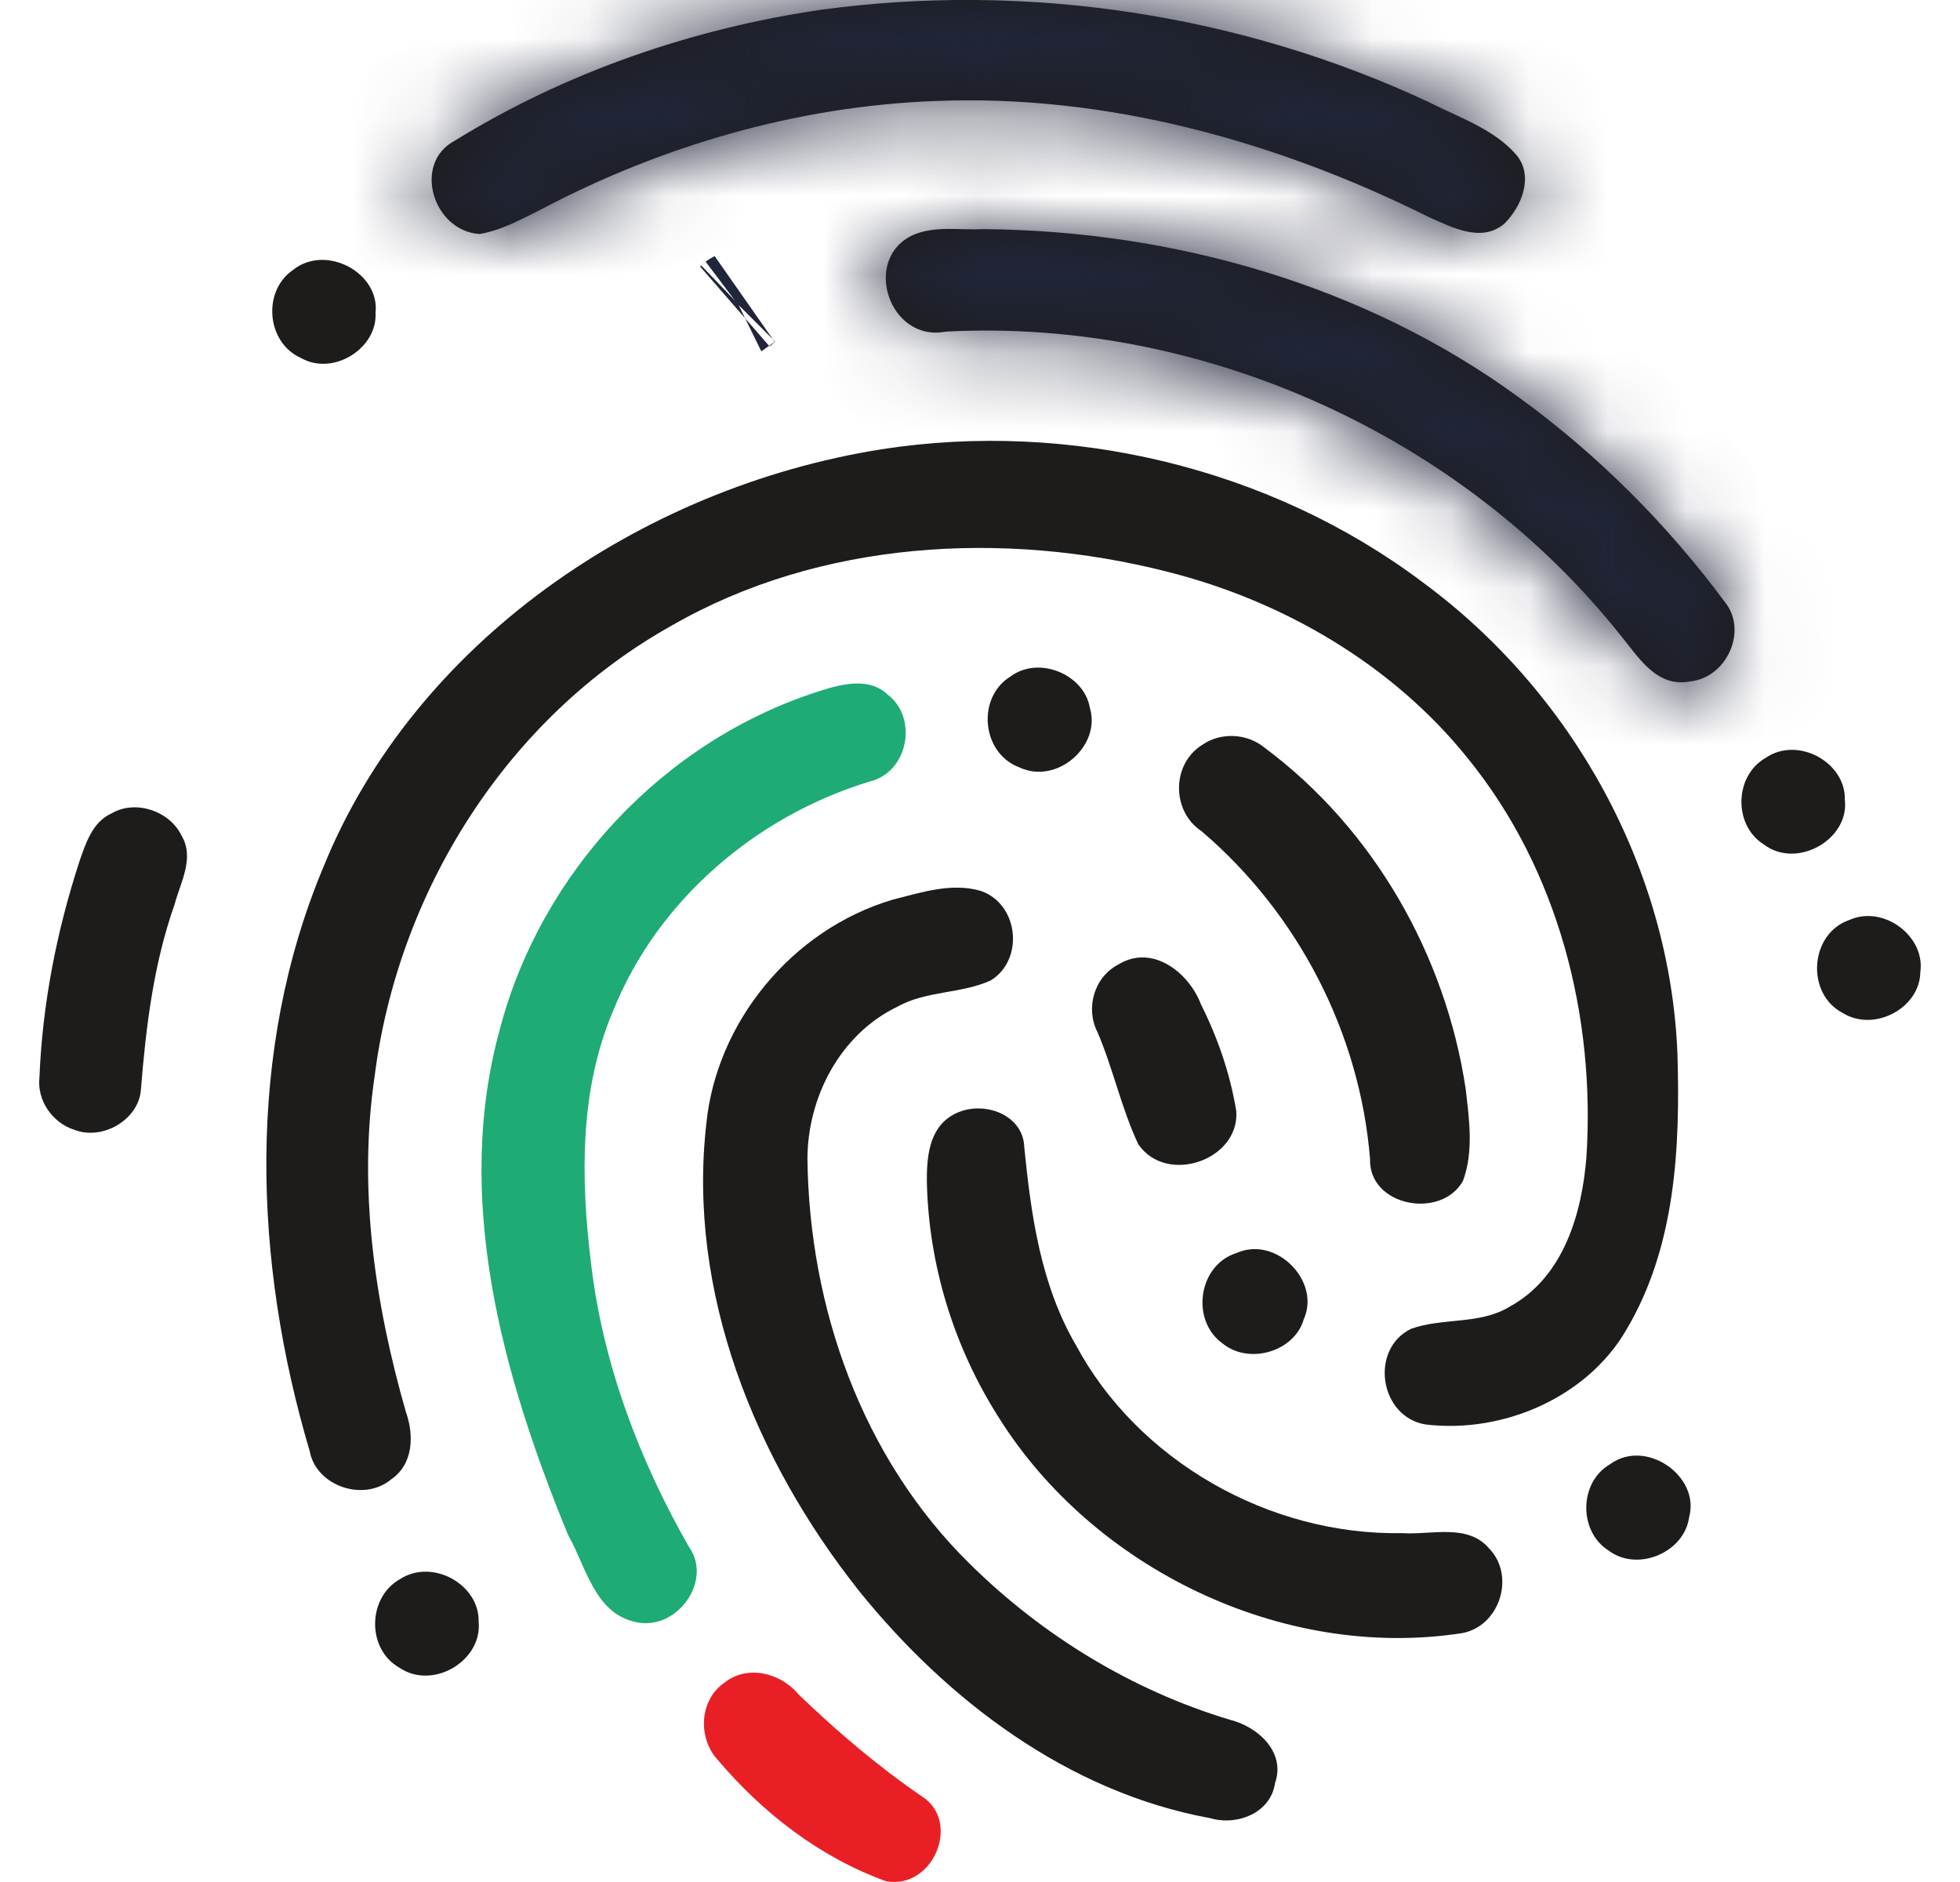 <svg width="25" height="24" viewBox="0 0 25 24" fill="none" xmlns="http://www.w3.org/2000/svg">
<g clip-path="url(#clip0_1695_994)">
<mask id="path-1-inside-1_1695_994" fill="white">
<path d="M10.476 0.124C13.105 -0.233 15.834 0.183 18.224 1.302C18.612 1.499 19.057 1.645 19.345 1.979C19.564 2.249 19.411 2.63 19.19 2.851C18.898 3.101 18.521 2.899 18.226 2.769C16.289 1.803 14.12 1.199 11.929 1.288C10.166 1.354 8.436 1.859 6.892 2.676C6.644 2.798 6.395 2.938 6.117 2.984C5.526 2.949 5.253 2.079 5.806 1.791C7.214 0.923 8.825 0.365 10.476 0.124Z"/>
</mask>
<path d="M10.476 0.124C13.105 -0.233 15.834 0.183 18.224 1.302C18.612 1.499 19.057 1.645 19.345 1.979C19.564 2.249 19.411 2.63 19.19 2.851C18.898 3.101 18.521 2.899 18.226 2.769C16.289 1.803 14.12 1.199 11.929 1.288C10.166 1.354 8.436 1.859 6.892 2.676C6.644 2.798 6.395 2.938 6.117 2.984C5.526 2.949 5.253 2.079 5.806 1.791C7.214 0.923 8.825 0.365 10.476 0.124Z" fill="#1D1C1B"/>
<path d="M10.476 0.124L10.294 -1.217L10.281 -1.215L10.476 0.124ZM18.224 1.302L18.835 0.095L18.817 0.086L18.798 0.077L18.224 1.302ZM19.345 1.979L20.398 1.128L20.383 1.111L20.369 1.094L19.345 1.979ZM19.19 2.851L20.069 3.879L20.109 3.845L20.146 3.808L19.19 2.851ZM18.226 2.769L17.622 3.979L17.651 3.994L17.68 4.007L18.226 2.769ZM11.929 1.288L11.98 2.64L11.983 2.639L11.929 1.288ZM6.892 2.676L7.492 3.888L7.508 3.88L7.524 3.872L6.892 2.676ZM6.117 2.984L6.036 4.335L6.188 4.344L6.337 4.319L6.117 2.984ZM5.806 1.791L6.431 2.991L6.474 2.968L6.516 2.943L5.806 1.791ZM10.659 1.465C13.03 1.142 15.497 1.519 17.651 2.528L18.798 0.077C16.172 -1.153 13.18 -1.609 10.294 -1.217L10.659 1.465ZM17.613 2.509C17.737 2.572 17.863 2.63 17.955 2.672C18.057 2.719 18.129 2.753 18.193 2.787C18.322 2.855 18.337 2.881 18.322 2.864L20.369 1.094C20.065 0.743 19.713 0.529 19.451 0.391C19.32 0.322 19.19 0.262 19.09 0.216C18.98 0.165 18.906 0.131 18.835 0.095L17.613 2.509ZM18.293 2.829C18.073 2.557 18.083 2.254 18.119 2.11C18.148 1.99 18.198 1.93 18.233 1.895L20.146 3.808C20.403 3.551 20.64 3.189 20.746 2.757C20.859 2.299 20.836 1.671 20.398 1.128L18.293 2.829ZM18.31 1.823C18.427 1.723 18.574 1.655 18.725 1.629C18.862 1.605 18.96 1.622 18.99 1.629C19.019 1.635 19.019 1.638 18.973 1.619C18.952 1.611 18.927 1.6 18.892 1.585C18.866 1.573 18.811 1.548 18.772 1.531L17.68 4.007C17.739 4.032 18.084 4.203 18.428 4.276C18.844 4.364 19.495 4.37 20.069 3.879L18.31 1.823ZM18.83 1.558C16.743 0.517 14.347 -0.164 11.874 -0.064L11.983 2.639C13.894 2.562 15.836 3.089 17.622 3.979L18.83 1.558ZM11.878 -0.064C9.893 0.01 7.965 0.577 6.259 1.48L7.524 3.872C8.907 3.141 10.44 2.698 11.98 2.64L11.878 -0.064ZM6.291 1.463C6.255 1.481 6.22 1.499 6.189 1.514C6.157 1.53 6.13 1.544 6.103 1.558C6.048 1.585 6.007 1.604 5.973 1.62C5.902 1.651 5.884 1.651 5.898 1.649L6.337 4.319C6.868 4.232 7.348 3.96 7.492 3.888L6.291 1.463ZM6.198 1.634C6.605 1.658 6.789 1.952 6.834 2.113C6.862 2.213 6.877 2.364 6.815 2.541C6.746 2.738 6.602 2.902 6.431 2.991L5.181 0.591C4.196 1.104 4.03 2.141 4.231 2.851C4.423 3.528 5.039 4.275 6.036 4.335L6.198 1.634ZM6.516 2.943C7.754 2.179 9.188 1.679 10.671 1.463L10.281 -1.215C8.463 -0.95 6.674 -0.333 5.096 0.639L6.516 2.943Z" fill="#202539" mask="url(#path-1-inside-1_1695_994)"/>
<mask id="path-3-inside-2_1695_994" fill="white">
<path d="M11.651 2.995C11.927 2.876 12.245 2.937 12.54 2.922C14.968 2.94 17.418 3.64 19.367 5.063C20.378 5.796 21.267 6.688 22.003 7.68C22.295 8.043 22.026 8.644 21.555 8.69C21.125 8.774 20.891 8.367 20.665 8.095C18.657 5.573 15.361 4.055 12.063 4.229C11.336 4.369 10.988 3.291 11.651 2.995Z"/>
</mask>
<path d="M11.651 2.995C11.927 2.876 12.245 2.937 12.54 2.922C14.968 2.94 17.418 3.64 19.367 5.063C20.378 5.796 21.267 6.688 22.003 7.68C22.295 8.043 22.026 8.644 21.555 8.69C21.125 8.774 20.891 8.367 20.665 8.095C18.657 5.573 15.361 4.055 12.063 4.229C11.336 4.369 10.988 3.291 11.651 2.995Z" fill="#1D1C1B"/>
<path d="M11.651 2.995L11.119 1.75L11.109 1.755L11.098 1.76L11.651 2.995ZM12.54 2.922L12.55 1.569L12.511 1.569L12.472 1.571L12.54 2.922ZM19.367 5.063L18.569 6.156L18.573 6.159L19.367 5.063ZM22.003 7.68L20.916 8.486L20.932 8.507L20.948 8.527L22.003 7.68ZM21.555 8.69L21.424 7.343L21.36 7.35L21.296 7.362L21.555 8.69ZM20.665 8.095L19.607 8.938L19.616 8.949L19.625 8.96L20.665 8.095ZM12.063 4.229L11.992 2.878L11.899 2.883L11.807 2.901L12.063 4.229ZM12.182 4.239C12.076 4.284 12.013 4.273 12.102 4.272C12.148 4.272 12.19 4.273 12.284 4.276C12.363 4.277 12.481 4.28 12.607 4.273L12.472 1.571C12.451 1.572 12.419 1.572 12.347 1.571C12.289 1.569 12.18 1.566 12.075 1.567C11.863 1.569 11.502 1.587 11.119 1.75L12.182 4.239ZM12.53 4.275C14.718 4.291 16.881 4.923 18.569 6.156L20.165 3.971C17.955 2.356 15.219 1.589 12.55 1.569L12.53 4.275ZM18.573 6.159C19.468 6.807 20.259 7.6 20.916 8.486L23.09 6.874C22.275 5.776 21.288 4.785 20.16 3.968L18.573 6.159ZM20.948 8.527C20.712 8.233 20.758 7.913 20.829 7.754C20.899 7.596 21.088 7.376 21.424 7.343L21.686 10.037C22.493 9.958 23.052 9.415 23.301 8.854C23.551 8.292 23.585 7.49 23.058 6.833L20.948 8.527ZM21.296 7.362C21.428 7.336 21.579 7.346 21.72 7.396C21.847 7.441 21.918 7.502 21.934 7.516C21.947 7.528 21.938 7.522 21.893 7.466C21.871 7.439 21.85 7.412 21.817 7.369C21.788 7.332 21.748 7.281 21.705 7.23L19.625 8.96C19.687 9.035 19.666 9.015 19.785 9.162C19.861 9.257 19.979 9.399 20.133 9.536C20.469 9.835 21.049 10.168 21.815 10.018L21.296 7.362ZM21.723 7.252C19.445 4.391 15.73 2.68 11.992 2.878L12.135 5.58C14.991 5.429 17.868 6.754 19.607 8.938L21.723 7.252ZM11.807 2.901C11.989 2.865 12.199 2.907 12.368 3.024C12.514 3.125 12.588 3.252 12.621 3.353C12.654 3.453 12.672 3.603 12.61 3.779C12.54 3.982 12.385 4.148 12.204 4.229L11.098 1.76C9.966 2.267 9.802 3.442 10.051 4.198C10.301 4.961 11.123 5.788 12.32 5.557L11.807 2.901Z" fill="#202539" mask="url(#path-3-inside-2_1695_994)"/>
<path d="M9.408 3.877C9.411 3.874 9.413 3.873 9.413 3.873C9.413 3.873 9.412 3.874 9.408 3.877Z" fill="#1D1C1B" stroke="#202539" stroke-width="1.353"/>
<path d="M3.736 3.444C4.15 3.107 4.848 3.475 4.79 3.991C4.815 4.443 4.248 4.801 3.837 4.564C3.399 4.369 3.344 3.712 3.736 3.444Z" fill="#1D1C1B"/>
<path d="M11.239 5.73C13.651 5.354 16.21 5.969 18.142 7.422C20.07 8.839 21.305 11.097 21.396 13.442C21.432 14.629 21.374 15.892 20.75 16.948C20.256 17.81 19.186 18.284 18.187 18.166C17.594 18.071 17.466 17.206 17.997 16.946C18.402 16.8 18.875 16.896 19.254 16.664C19.946 16.288 20.178 15.471 20.235 14.756C20.351 12.964 19.879 11.093 18.72 9.668C17.768 8.483 16.378 7.665 14.886 7.29C12.797 6.759 10.459 6.892 8.574 7.974C6.449 9.158 5.076 11.389 4.779 13.72C4.566 15.156 4.779 16.617 5.177 18.005C5.281 18.297 5.276 18.668 4.991 18.864C4.638 19.16 4.033 18.95 3.951 18.508C3.233 16.088 3.134 13.414 4.128 11.05C5.284 8.204 8.163 6.22 11.239 5.73Z" fill="#1D1C1B"/>
<path d="M12.892 8.625C13.252 8.359 13.828 8.6 13.901 9.025C14.049 9.51 13.484 10.012 13.002 9.786C12.516 9.604 12.455 8.89 12.892 8.625Z" fill="#1D1C1B"/>
<path d="M15.339 9.496C15.572 9.336 15.903 9.352 16.122 9.529C17.53 10.574 18.438 12.19 18.694 13.879C18.739 14.269 18.8 14.682 18.66 15.06C18.38 15.557 17.455 15.382 17.475 14.778C17.346 13.185 16.566 11.657 15.326 10.6C14.939 10.344 14.942 9.739 15.339 9.496Z" fill="#1D1C1B"/>
<path d="M22.521 9.665C22.929 9.383 23.544 9.721 23.531 10.198C23.592 10.704 22.921 11.087 22.501 10.771C22.106 10.527 22.119 9.894 22.521 9.665Z" fill="#1D1C1B"/>
<path d="M1.424 10.372C1.732 10.193 2.162 10.344 2.313 10.651C2.487 10.939 2.302 11.251 2.226 11.536C1.957 12.298 1.861 13.101 1.797 13.9C1.768 14.276 1.312 14.548 0.949 14.408C0.666 14.318 0.471 14.031 0.503 13.743C0.54 12.806 0.723 11.874 1.015 10.979C1.096 10.75 1.178 10.484 1.424 10.372Z" fill="#1D1C1B"/>
<path d="M11.382 11.474C11.747 11.382 12.146 11.249 12.518 11.364C12.998 11.537 13.064 12.243 12.635 12.504C12.259 12.674 11.813 12.633 11.448 12.837C10.71 13.192 10.301 13.999 10.299 14.777C10.321 16.663 10.988 18.591 12.377 19.95C13.293 20.853 14.434 21.555 15.688 21.931C16.05 22.021 16.402 22.348 16.263 22.739C16.21 23.116 15.785 23.288 15.436 23.186C13.615 22.853 12.076 21.674 10.958 20.289C9.626 18.61 8.766 16.474 9.009 14.334C9.136 13.042 10.093 11.859 11.382 11.474Z" fill="#1D1C1B"/>
<path d="M23.588 11.732C24.028 11.536 24.56 11.942 24.494 12.396C24.49 12.853 23.908 13.167 23.506 12.919C23.031 12.674 23.08 11.908 23.588 11.732Z" fill="#1D1C1B"/>
<path d="M14.266 12.299C14.704 12.032 15.168 12.41 15.318 12.807C15.534 13.238 15.692 13.697 15.769 14.171C15.812 14.793 14.88 15.118 14.519 14.592C14.303 14.133 14.199 13.63 13.999 13.163C13.843 12.86 13.953 12.46 14.266 12.299Z" fill="#1D1C1B"/>
<path d="M12.129 14.233C12.482 14.007 13.053 14.186 13.065 14.632C13.152 15.499 13.274 16.385 13.725 17.156C14.51 18.62 16.18 19.583 17.886 19.551C18.252 19.577 18.718 19.424 18.991 19.744C19.332 20.087 19.136 20.738 18.646 20.827C16.348 21.18 13.944 19.992 12.746 18.087C12.166 17.182 11.842 16.123 11.822 15.059C11.821 14.768 11.848 14.408 12.129 14.233Z" fill="#1D1C1B"/>
<path d="M15.772 15.979C16.277 15.753 16.849 16.339 16.63 16.822C16.513 17.237 15.928 17.41 15.59 17.129C15.184 16.835 15.285 16.13 15.772 15.979Z" fill="#1D1C1B"/>
<path d="M20.537 18.672C20.995 18.337 21.689 18.827 21.545 19.347C21.487 19.794 20.89 20.054 20.516 19.772C20.131 19.527 20.14 18.901 20.537 18.672Z" fill="#1D1C1B"/>
<path d="M5.103 20.137C5.517 19.87 6.119 20.208 6.105 20.682C6.154 21.177 5.523 21.558 5.094 21.267C4.674 21.029 4.686 20.37 5.103 20.137Z" fill="#1D1C1B"/>
<path d="M10.469 8.808C10.741 8.72 11.092 8.636 11.321 8.857C11.711 9.152 11.588 9.843 11.098 9.965C9.632 10.408 8.386 11.491 7.825 12.88C7.387 13.901 7.407 15.04 7.54 16.121C7.691 17.391 8.149 18.609 8.786 19.724C9.099 20.156 8.633 20.806 8.108 20.685C7.582 20.573 7.474 19.973 7.248 19.579C6.412 17.549 5.774 15.275 6.382 13.102C6.903 11.137 8.459 9.44 10.469 8.808Z" fill="#1EAB75"/>
<path d="M9.238 21.46C9.532 21.223 9.961 21.335 10.184 21.606C10.672 22.076 11.189 22.517 11.751 22.903C12.267 23.222 11.909 24.096 11.305 23.991C10.463 23.689 9.73 23.121 9.165 22.454C8.899 22.176 8.913 21.688 9.238 21.46Z" fill="#E82026"/>
</g>
<defs>
<clipPath id="clip0_1695_994">
<rect width="24" height="24" fill="white" transform="translate(0.5)"/>
</clipPath>
</defs>
</svg>
